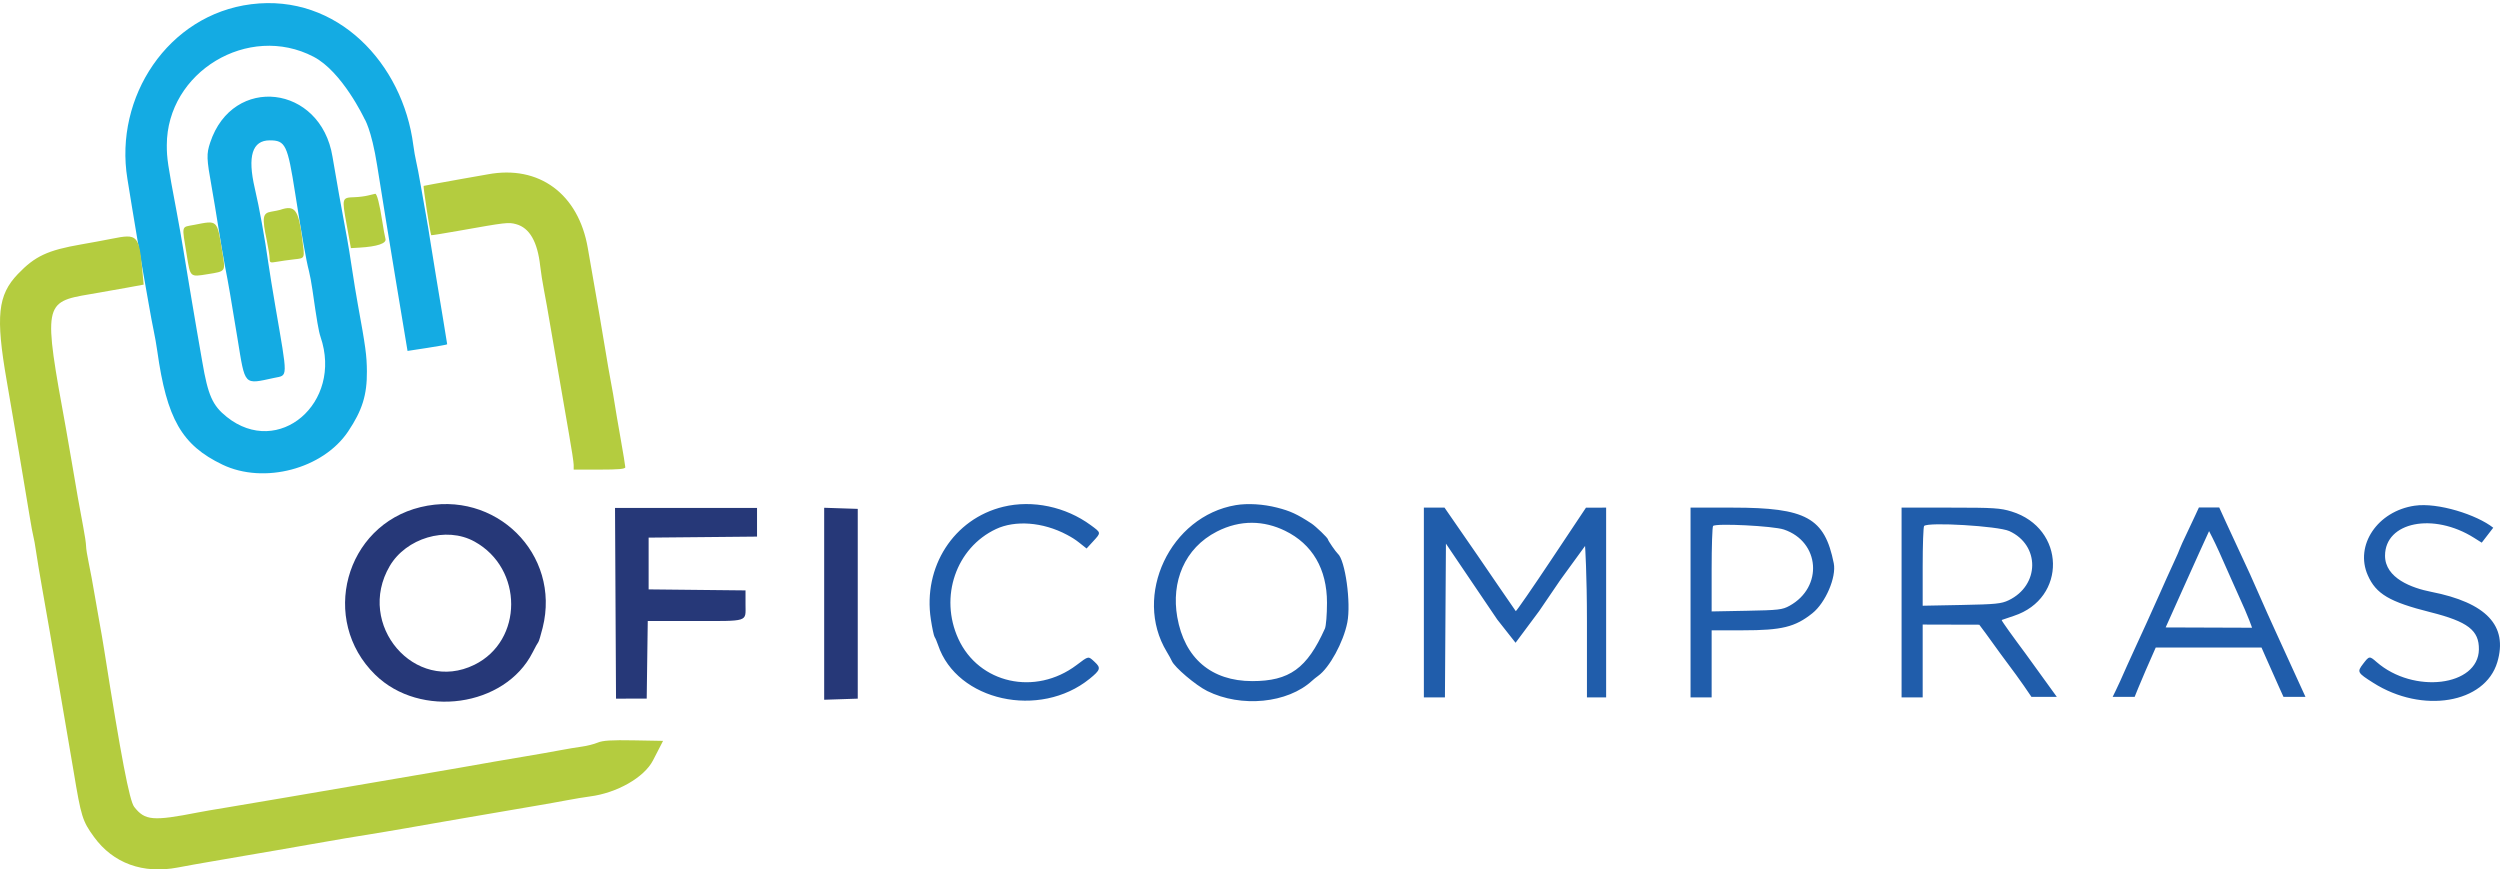 <svg width="739" height="257" viewBox="0 0 739 257" fill="none" xmlns="http://www.w3.org/2000/svg">
<path fill-rule="evenodd" clip-rule="evenodd" d="M74.258 1.246C49.676 4.339 33.722 28.725 37.653 52.825C38.085 55.474 38.707 59.298 39.034 61.325C39.949 66.982 41.372 75.315 42.226 80.024C42.648 82.36 43.413 86.695 43.924 89.656C44.431 92.617 45.118 96.282 45.445 97.799C45.775 99.315 46.241 101.994 46.489 103.748C49.3 123.831 53.747 131.586 65.765 137.349C78.015 143.224 95.477 138.617 102.895 127.554C107.083 121.309 108.509 116.749 108.455 109.773C108.417 105.061 108.077 102.555 105.77 89.938C105.314 87.446 104.542 82.727 104.055 79.456C103.569 76.182 102.929 72.232 102.633 70.674C101.221 63.188 99.026 50.894 98.291 46.352C94.837 25.031 68.821 21.982 62.138 42.116C61.005 45.536 61.046 46.801 62.587 55.375C63.091 58.18 63.999 63.661 64.608 67.557C65.217 71.453 66.112 76.679 66.602 79.174C67.504 83.757 68.201 87.803 70.216 100.138C72.523 114.257 71.958 113.652 81.05 111.704C85.16 110.823 85.136 112.343 81.387 90.506C80.584 85.831 79.675 80.221 79.365 78.039C78.246 70.161 76.695 61.57 75.316 55.657C73.108 46.168 74.564 41.49 79.726 41.49C84.384 41.49 85.004 42.779 87.243 57.075C89.226 69.736 90.523 77.066 91.309 80.024C91.598 81.112 92.071 83.662 92.36 85.688C93.67 94.868 94.208 97.989 94.749 99.573C101.428 119.116 82.309 135.442 67.031 123.24C62.819 119.874 61.492 116.892 59.794 106.937C59.368 104.445 58.637 100.236 58.17 97.588C57.708 94.939 57.037 90.989 56.68 88.806C56.326 86.623 55.775 83.308 55.452 81.438C55.129 79.569 54.54 75.999 54.142 73.507C53.744 71.014 52.866 66.04 52.192 62.457C49.565 48.524 49.303 46.75 49.307 42.908C49.334 21.254 73.431 6.737 92.687 16.77C101.16 21.183 107.679 35.003 107.679 35.003C107.679 35.003 109.785 38.083 111.5 49C114.376 67.318 120.466 103.735 120.466 103.735C120.466 103.735 132.188 102 132.188 101.77L130.953 94.154C130.276 89.965 129.347 84.373 128.894 81.724C128.438 79.072 127.738 74.737 127.333 72.089C126.931 69.44 126.295 65.615 125.921 63.589C125.55 61.563 124.852 57.612 124.372 54.807C123.893 52.002 123.283 48.813 123.018 47.725C122.756 46.634 122.375 44.465 122.174 42.908C119.08 18.829 99.743 -1.961 74.258 1.246Z" fill="#14ABE3"/>
<path fill-rule="evenodd" clip-rule="evenodd" d="M124.329 149.902C101.977 155.311 94.396 183.268 110.899 199.438C124.23 212.5 149.281 208.975 157.426 192.886C158.206 191.346 158.971 189.959 159.131 189.803C159.288 189.646 159.866 187.736 160.411 185.553C165.865 163.773 146.419 144.561 124.329 149.902ZM181.946 178.328L182.096 206.52L186.631 206.513L191.167 206.503L191.32 195.039L191.477 183.571H205.026C221.556 183.571 220.375 183.945 220.375 178.702V174.524L206.054 174.374L191.735 174.221V166.571V158.922L207.755 158.772L223.778 158.619V154.38V150.14H202.787H181.8L181.946 178.328ZM243.626 178.471V206.846L248.587 206.683L253.551 206.52V178.471V150.422L248.587 150.259L243.626 150.096V178.471ZM140.27 160.088C154.732 168.057 154.711 189.388 140.24 196.507C122.645 205.163 105.043 184.645 115.203 167.323C120.012 159.125 131.826 155.43 140.27 160.088Z" fill="#263878"/>
<path fill-rule="evenodd" clip-rule="evenodd" d="M296.576 149.8C281.925 153.35 272.792 167.537 275.157 183.075C275.548 185.638 276.052 187.991 276.276 188.304C276.501 188.613 276.964 189.694 277.304 190.704C282.86 207.217 307.322 212.63 322.127 200.625C325.298 198.051 325.485 197.429 323.607 195.692C321.644 193.873 321.899 193.829 318.234 196.593C306.039 205.786 289.353 202.08 283.282 188.831C277.61 176.455 282.602 161.931 294.433 156.379C299.986 153.771 308.161 154.222 315.413 158.093C316.852 158.86 317.83 159.474 318.932 160.343L321.195 162.135L323.124 160.03C325.526 157.409 325.543 157.528 322.423 155.233C314.995 149.773 305.199 147.713 296.576 149.8ZM365.32 149.311C345.901 152.561 334.829 176.064 344.897 192.669C345.52 193.696 346.194 194.916 346.394 195.386C347.204 197.269 353.465 202.58 356.871 204.269C366.916 209.25 380.645 207.894 387.876 201.206C388.288 200.825 389.081 200.186 389.639 199.788C392.98 197.409 397.118 189.84 398.264 184.016C399.411 178.193 397.645 165.491 395.433 163.655C394.913 163.22 392.541 159.772 392.541 159.446C392.541 159.041 388.951 155.58 387.658 154.737C383.436 151.983 381.418 151.051 377.515 150.055C373.422 149.008 368.811 148.729 365.32 149.311ZM713.775 149.484C702.791 151.092 695.996 161.193 699.926 170.067C702.369 175.588 706.336 177.924 718.436 180.97C729.498 183.755 732.85 186.332 732.761 191.986C732.595 202.876 713.434 205.221 702.519 195.692C700.419 193.856 700.341 193.866 698.531 196.239C696.697 198.646 696.799 198.84 701.542 201.849C716.027 211.049 734.571 207.955 738.205 195.732C741.404 184.972 734.983 178.152 718.627 174.939C713.039 173.842 705.016 170.945 705.016 164.267C705.016 154.268 719.311 151.398 731.339 158.987L733.602 160.411L737 156C732.182 152.175 720.668 148.474 713.775 149.484ZM650 150C650 150 648.291 153.741 646.889 156.661C645.483 159.582 644.337 162.091 644.337 162.234C644.337 162.376 643.476 164.348 642.421 166.616C641.366 168.884 639.614 172.777 638.522 175.269C637.429 177.764 635.711 181.589 634.7 183.768C633.69 185.951 632.114 189.392 631.196 191.418C630.277 193.444 629.171 195.868 628.742 196.803C628.31 197.738 627.402 199.778 626.725 201.335C626.044 202.893 624.5 206 624.5 206H631C631 206 632.628 201.896 634.262 198.18L637.232 191.418H652.867H668.506L669.564 193.828C673.157 201.978 675 206 675 206H681.5L677.737 197.769L675.226 192.268C675.226 192.268 673.535 188.528 672.381 186.036C671.231 183.544 669.288 179.209 668.067 176.404C666.845 173.599 665.488 170.539 665.052 169.604C664.256 167.898 662.299 163.675 658.026 154.445L656 150H650ZM420.895 178.104V206.153H424.009H427.122L427.268 183.422L427.418 160.693L428.888 162.883C429.695 164.087 432.948 168.894 436.115 173.569C439.283 178.244 442.584 183.126 442.584 183.126L448 190L454.956 180.654L461.132 171.587L462.013 170.363L468.546 161.387C468.546 161.387 469.101 169.55 469.101 183.768C469.101 197.987 469.101 206.153 469.101 206.153H471.935H474.773V178.104V150.055L471.796 150.059L468.818 150.062L458.627 165.358C453.026 173.769 448.27 180.654 448.065 180.654C448.065 180.654 437.773 165.731 436.758 164.175L427 150.055H420.895V178.104ZM499.724 178.104V206.153H502.845H505.961V196.236V186.318H515.217C526.711 186.318 530.62 185.359 535.735 181.28C539.644 178.162 542.88 170.594 542.06 166.497C539.372 153.064 533.914 150.055 512.26 150.055H499.724V178.104ZM562.105 178.104V206.153H565.225H568.345V195.386V184.618L576.709 184.642L585.073 184.662L587.06 187.328C588.149 188.793 591.245 193.115 591.245 193.115C594.426 197.356 597.559 201.583 600.5 206H608L598.683 193.118L596.169 189.718C596.169 189.718 591.507 183.381 591.698 183.272C591.796 183.214 593.409 182.667 595.277 182.055C611.042 176.897 610.606 156.134 594.631 151.204C591.307 150.178 589.37 150.055 576.508 150.055H562.105V178.104ZM379.842 156.886C387.951 160.829 392.259 168.211 392.259 178.159C392.259 181.616 391.983 185.06 391.646 185.808C386.365 197.579 381.166 201.335 370.169 201.335C358.052 201.335 350.114 194.553 347.994 182.381C346.197 172.059 350.042 162.067 359.729 157.117C366.724 153.543 373.682 153.89 379.842 156.886ZM527.327 156.529C538.014 160.149 538.991 173.569 528.97 179.08C526.864 180.239 525.758 180.368 516.312 180.545L505.961 180.742V168.326C505.961 161.496 506.155 155.713 506.387 155.475C507.224 154.614 524.203 155.471 527.327 156.529ZM593.927 156.977C603.073 161.129 602.964 173.038 593.739 177.448C591.599 178.468 589.949 178.634 579.829 178.832L568.345 179.053V167.483C568.345 161.118 568.536 155.713 568.771 155.475C569.952 154.261 590.674 155.502 593.927 156.977ZM655.964 163.087C657.427 166.358 659.128 170.182 659.741 171.587C660.35 172.987 661.207 174.901 661.639 175.836C664.749 182.565 665.702 185.56 665.702 185.56L640.168 185.468C640.168 185.468 650.76 161.801 653 157C653 157 654.497 159.813 655.964 163.087Z" fill="#205DAB"/>
<path fill-rule="evenodd" clip-rule="evenodd" d="M144.144 51.543C142.743 51.805 139.311 52.41 136.513 52.886C133.715 53.362 130.056 54.022 128.38 54.352C126.705 54.681 125.294 54.95 125.24 54.95C125.006 54.95 127.136 68.893 127.468 69.526C127.505 69.597 131.08 69.026 135.414 68.254C149.696 65.718 150.279 65.65 152.548 66.262C156.537 67.34 158.9 71.45 159.691 78.692C159.884 80.436 160.389 83.649 160.817 85.832C161.244 88.015 162.017 92.35 162.533 95.464C163.048 98.582 163.815 103.046 164.239 105.382C164.663 107.721 165.409 112.053 165.897 115.014C166.385 117.976 167.413 123.922 168.183 128.227C168.949 132.535 169.58 136.679 169.58 137.437V138.814H177.211C182.939 138.814 184.839 138.638 184.839 138.107C184.835 137.716 184.201 133.83 183.424 129.464C182.651 125.102 181.868 120.512 181.688 119.264C181.508 118.02 181.02 115.215 180.603 113.032C180.185 110.849 179.432 106.514 178.931 103.4C178.425 100.282 177.635 95.563 177.167 92.914C175.095 81.147 174.671 78.706 173.762 73.364C171.025 57.306 159.321 48.68 144.144 51.543ZM108.815 57.782C107.882 58.02 106.101 58.248 104.857 58.289C101.038 58.418 101.031 58.445 102.452 66.306L103.727 73.347L106.271 73.198C111.511 72.892 114.319 71.943 113.946 70.607C113.759 69.941 113.336 67.615 113 65.432C112.213 60.312 111.416 57.197 110.911 57.282C110.69 57.32 109.747 57.544 108.815 57.782ZM82.812 62.032C82.503 62.138 81.293 62.382 80.129 62.58C77.616 62.998 77.426 64.286 78.868 71.1C79.326 73.279 79.705 75.673 79.705 76.414C79.705 77.662 79.861 77.737 81.825 77.383C82.988 77.176 85.278 76.853 86.912 76.666C90.26 76.281 90.121 76.642 89.307 70.345C88.211 61.9 87.16 60.553 82.812 62.032ZM57.376 66.472C53.499 67.227 53.73 66.292 55.198 75.35C56.284 82.065 56.101 81.898 61.446 81.035C66.808 80.171 66.679 80.365 65.739 74.629C64.125 64.772 64.457 65.096 57.376 66.472ZM33.072 70.57C30.895 71.005 26.825 71.76 24.027 72.242C14.073 73.969 10.349 75.71 5.272 81.014C-0.663 87.219 -1.321 93.486 1.969 112.464C3.427 120.879 4.997 130.059 5.459 132.864C5.92 135.669 6.646 140.004 7.076 142.5C7.507 144.992 8.243 149.416 8.715 152.326C9.186 155.24 9.701 158.045 9.861 158.562C10.024 159.075 10.393 161.156 10.685 163.182C10.977 165.209 11.76 169.924 12.425 173.664C13.093 177.404 14.141 183.399 14.758 186.982C16.942 199.651 21.026 223.59 21.768 228.064C23.99 241.471 24.366 242.678 27.782 247.393C33.428 255.186 42.257 258.406 52.56 256.434C54.897 255.985 59.227 255.21 62.181 254.71C65.135 254.21 69.585 253.442 72.075 253.003C74.561 252.565 79.01 251.8 81.964 251.307C84.918 250.814 89.371 250.035 91.857 249.576C96.209 248.777 107.139 246.934 113.62 245.911C115.33 245.639 118.253 245.143 120.119 244.803C121.984 244.463 125.799 243.793 128.597 243.317C131.395 242.837 135.784 242.079 138.348 241.63C144.985 240.471 151.466 239.359 157.991 238.264C161.101 237.741 165.426 236.972 167.6 236.554C169.777 236.136 172.829 235.633 174.383 235.432C182.37 234.402 190.397 229.826 192.995 224.828C193.205 224.426 193.965 222.951 194.688 221.55L196 219L187.328 218.844C180.725 218.725 178.184 218.884 176.682 219.513C175.597 219.969 173.491 220.503 172.002 220.7C170.513 220.901 167.515 221.4 165.341 221.815C163.164 222.23 158.839 222.992 155.729 223.508C149.77 224.501 143.445 225.596 135.947 226.932C133.461 227.374 129.771 228.01 127.749 228.343C123.262 229.081 102.805 232.58 84.508 235.738C77.046 237.027 68.781 238.421 66.139 238.842C63.497 239.264 60.062 239.856 58.508 240.162C45.18 242.773 42.836 242.569 39.669 238.513C38.275 236.728 35.769 223.614 30.797 192.082C30.379 189.434 29.789 185.989 29.488 184.432C29.186 182.875 28.514 179.05 27.995 175.932C27.48 172.814 26.689 168.571 26.249 166.501C25.804 164.43 25.441 162.142 25.441 161.414C25.441 160.687 25.072 158.174 24.617 155.828C23.657 150.84 22.464 144.088 21.209 136.55C20.717 133.589 19.94 129.124 19.486 126.632C12.761 89.82 12.859 89.273 26.571 86.971C29.525 86.478 34.31 85.635 37.203 85.101L42.467 84.132L42.094 80.134C41.093 69.43 40.72 69.033 33.072 70.57Z" fill="#B4CC3F"/>
</svg>

